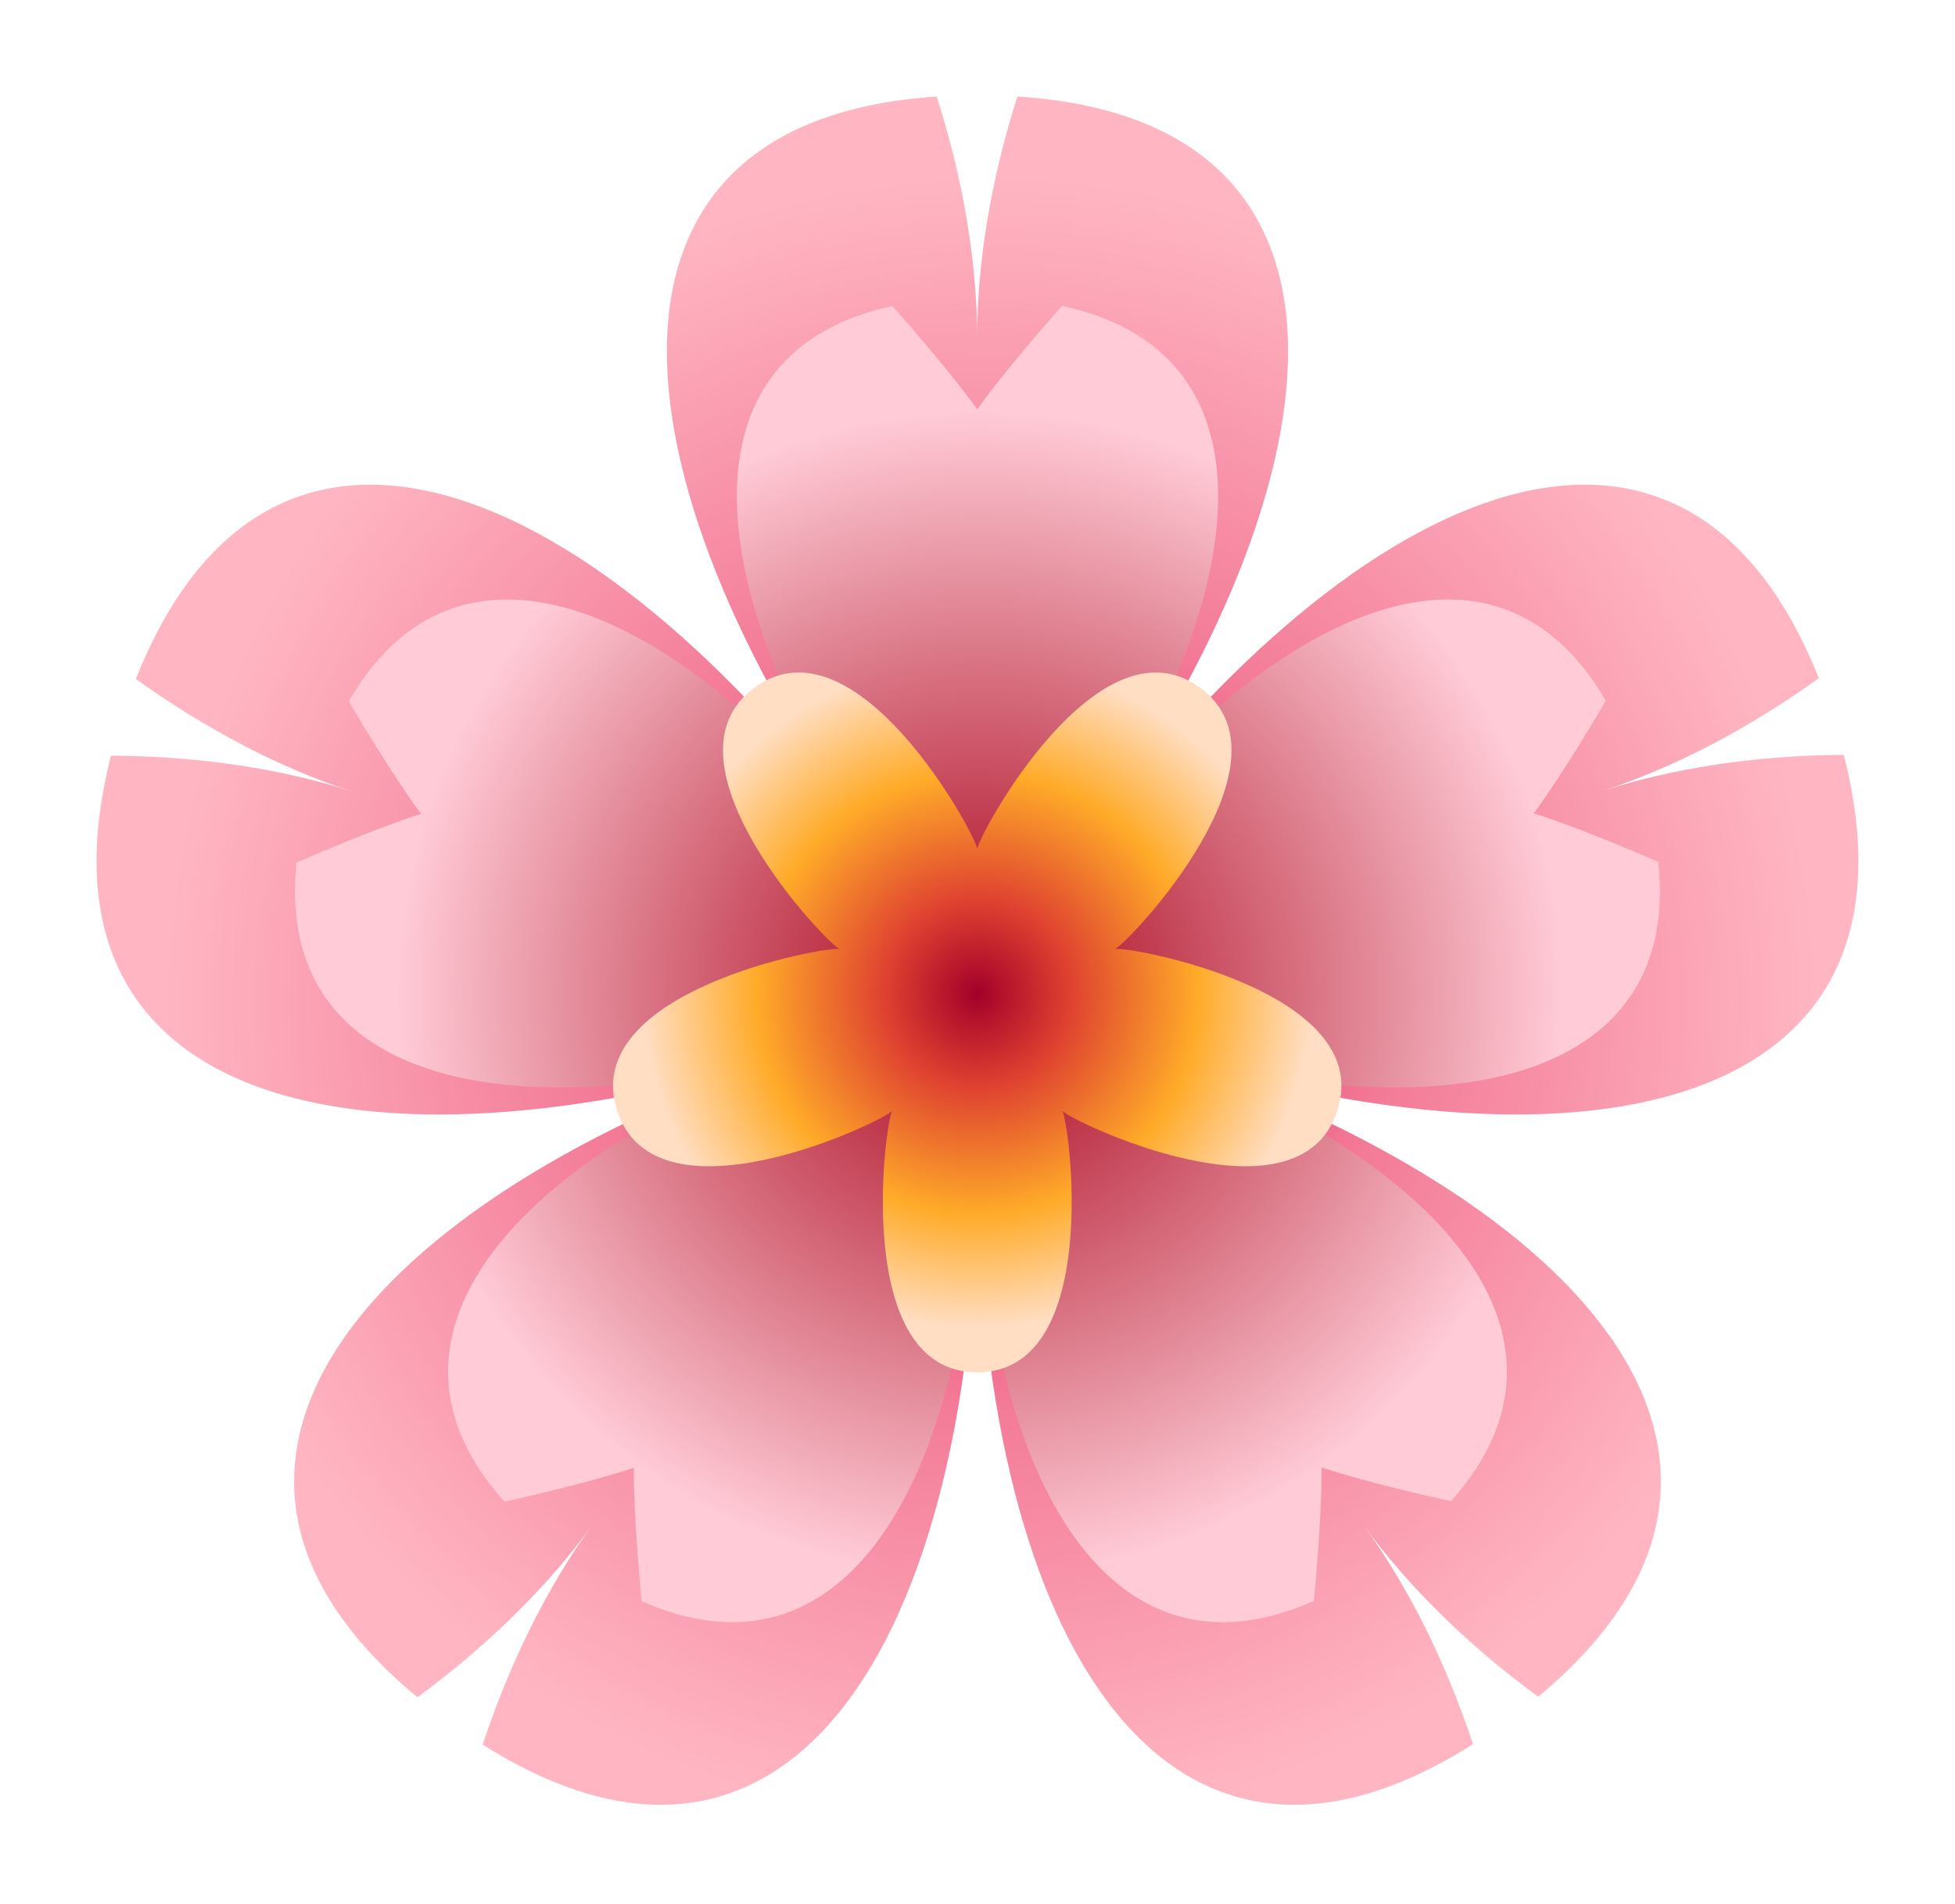 <?xml version="1.0" encoding="UTF-8" standalone="no"?>
<!DOCTYPE svg PUBLIC "-//W3C//DTD SVG 1.1//EN" "http://www.w3.org/Graphics/SVG/1.1/DTD/svg11.dtd">
<svg width="100%" height="100%" viewBox="0 0 968 943" version="1.1" xmlns="http://www.w3.org/2000/svg" xmlns:xlink="http://www.w3.org/1999/xlink" xml:space="preserve" xmlns:serif="http://www.serif.com/" style="fill-rule:evenodd;clip-rule:evenodd;stroke-linejoin:round;stroke-miterlimit:2;">
    <g transform="matrix(1,0,0,1,-1436.01,-587.61)">
        <g transform="matrix(1,0,0,1,0.358,0.201)">
            <g transform="matrix(1.235,0,0,1.235,539.093,22.943)">
                <circle cx="1118.56" cy="856.238" r="364.577" style="fill:rgb(255,224,232);fill-opacity:0;"/>
            </g>
            <g transform="matrix(1,0,0,1,-0.358,-0.201)">
                <path d="M1939.75,635.412C2126.12,647.289 2101.07,830.779 1968.99,1012.57C2100.97,830.911 2267.6,750.374 2336.57,923.438C2301.71,948.547 2264.56,967.864 2229.27,979.349C2264.56,967.864 2305.96,961.615 2348.93,961.397C2395.22,1142.31 2212.98,1175.19 1999.27,1105.76C2212.82,1175.14 2340.91,1308.73 2197.63,1427.8C2162.97,1402.4 2133.12,1373.04 2111.29,1343.03C2133.12,1373.04 2151.86,1410.49 2165.35,1451.29C2007.59,1551.22 1920,1388.05 1920,1163.35C1920,1387.89 1832.54,1550.99 1675.01,1451.51C1688.46,1410.71 1707.16,1373.25 1728.96,1343.21C1707.16,1373.25 1677.34,1402.64 1642.7,1428.07C1498.91,1308.92 1627.02,1175.19 1840.73,1105.76C1627.18,1175.14 1445.04,1142.36 1490.96,961.809C1533.92,961.985 1575.34,968.195 1610.64,979.646C1575.34,968.195 1538.17,948.914 1503.28,923.833C1572.16,750.258 1738.93,830.779 1871.01,1012.57C1739.03,830.911 1713.92,647.555 1899.83,635.44C1912.93,676.353 1919.83,717.655 1919.84,754.767C1919.83,717.655 1926.68,676.346 1939.75,635.412Z" style="fill:url(#_Radial1);"/>
            </g>
            <g transform="matrix(1,0,0,1,-0.358,-0.201)">
                <path d="M1961.82,739.096C2076.76,763.546 2053.52,896.227 1957.96,1027.76C2053.43,896.343 2172.31,833.237 2231.14,934.609C2211.45,968.336 2195.81,990.237 2195.37,990.381C2195.81,990.237 2221.36,998.744 2257.14,1014.43C2269.41,1131.3 2136.04,1150.19 1981.41,1099.95C2135.9,1150.15 2232.66,1243.71 2154.42,1330.98C2116.26,1322.68 2090.6,1314.58 2090.33,1314.2C2090.6,1314.58 2090.41,1341.51 2086.54,1380.38C1979.19,1428.16 1920,1307.16 1920,1144.57C1920,1307.01 1860.92,1427.94 1753.74,1380.51C1749.85,1341.65 1749.62,1314.74 1749.9,1314.36C1749.62,1314.74 1723.95,1322.87 1685.79,1331.21C1607.17,1243.88 1703.96,1150.19 1858.59,1099.95C1704.1,1150.15 1570.83,1131.33 1582.82,1014.74C1618.58,999.028 1644.1,990.502 1644.54,990.645C1644.1,990.502 1628.43,968.6 1608.7,934.88C1667.48,833.125 1786.48,896.227 1882.04,1027.76C1786.57,896.343 1763.28,763.781 1877.87,739.161C1903.87,768.308 1919.86,789.949 1919.86,790.414C1919.86,789.949 1935.85,768.277 1961.82,739.096Z" style="fill:url(#_Radial2);"/>
            </g>
            <g transform="matrix(-0.421,-5.15048e-17,5.15048e-17,-0.421,2377.82,1562.36)">
                <path d="M1088.58,701.635C1236.92,701.635 1196.7,998.093 1188.55,1009.32C1196.7,998.093 1466.22,868.234 1512.06,1009.32C1557.9,1150.4 1263.53,1203.76 1250.33,1199.47C1263.53,1203.76 1470.32,1419.96 1350.31,1507.15C1230.3,1594.35 1088.58,1330.87 1088.58,1317C1088.58,1330.87 946.859,1594.35 826.848,1507.15C706.837,1419.96 913.626,1203.76 926.82,1199.47C913.626,1203.76 619.25,1150.4 665.091,1009.32C710.931,868.234 980.451,998.093 988.605,1009.32C980.451,998.093 940.235,701.635 1088.58,701.635Z" style="fill:url(#_Radial3);"/>
            </g>
        </g>
    </g>
    <defs>
        <radialGradient id="_Radial1" cx="0" cy="0" r="1" gradientUnits="userSpaceOnUse" gradientTransform="matrix(407.22,0,0,407.22,1926.6,1083.71)"><stop offset="0" style="stop-color:rgb(220,0,66);stop-opacity:1"/><stop offset="0.48" style="stop-color:rgb(243,122,151);stop-opacity:1"/><stop offset="1" style="stop-color:rgb(255,182,194);stop-opacity:1"/></radialGradient>
        <radialGradient id="_Radial2" cx="0" cy="0" r="1" gradientUnits="userSpaceOnUse" gradientTransform="matrix(289.862,0,0,289.862,1921.24,1079.8)"><stop offset="0" style="stop-color:rgb(167,0,23);stop-opacity:1"/><stop offset="1" style="stop-color:rgb(255,203,214);stop-opacity:1"/></radialGradient>
        <radialGradient id="_Radial3" cx="0" cy="0" r="1" gradientUnits="userSpaceOnUse" gradientTransform="matrix(393.413,0,0,393.413,1088.58,1146.92)"><stop offset="0" style="stop-color:rgb(163,0,42);stop-opacity:1"/><stop offset="0.28" style="stop-color:rgb(223,66,48);stop-opacity:1"/><stop offset="0.66" style="stop-color:rgb(255,171,41);stop-opacity:1"/><stop offset="1" style="stop-color:rgb(255,222,196);stop-opacity:1"/></radialGradient>
    </defs>
</svg>
